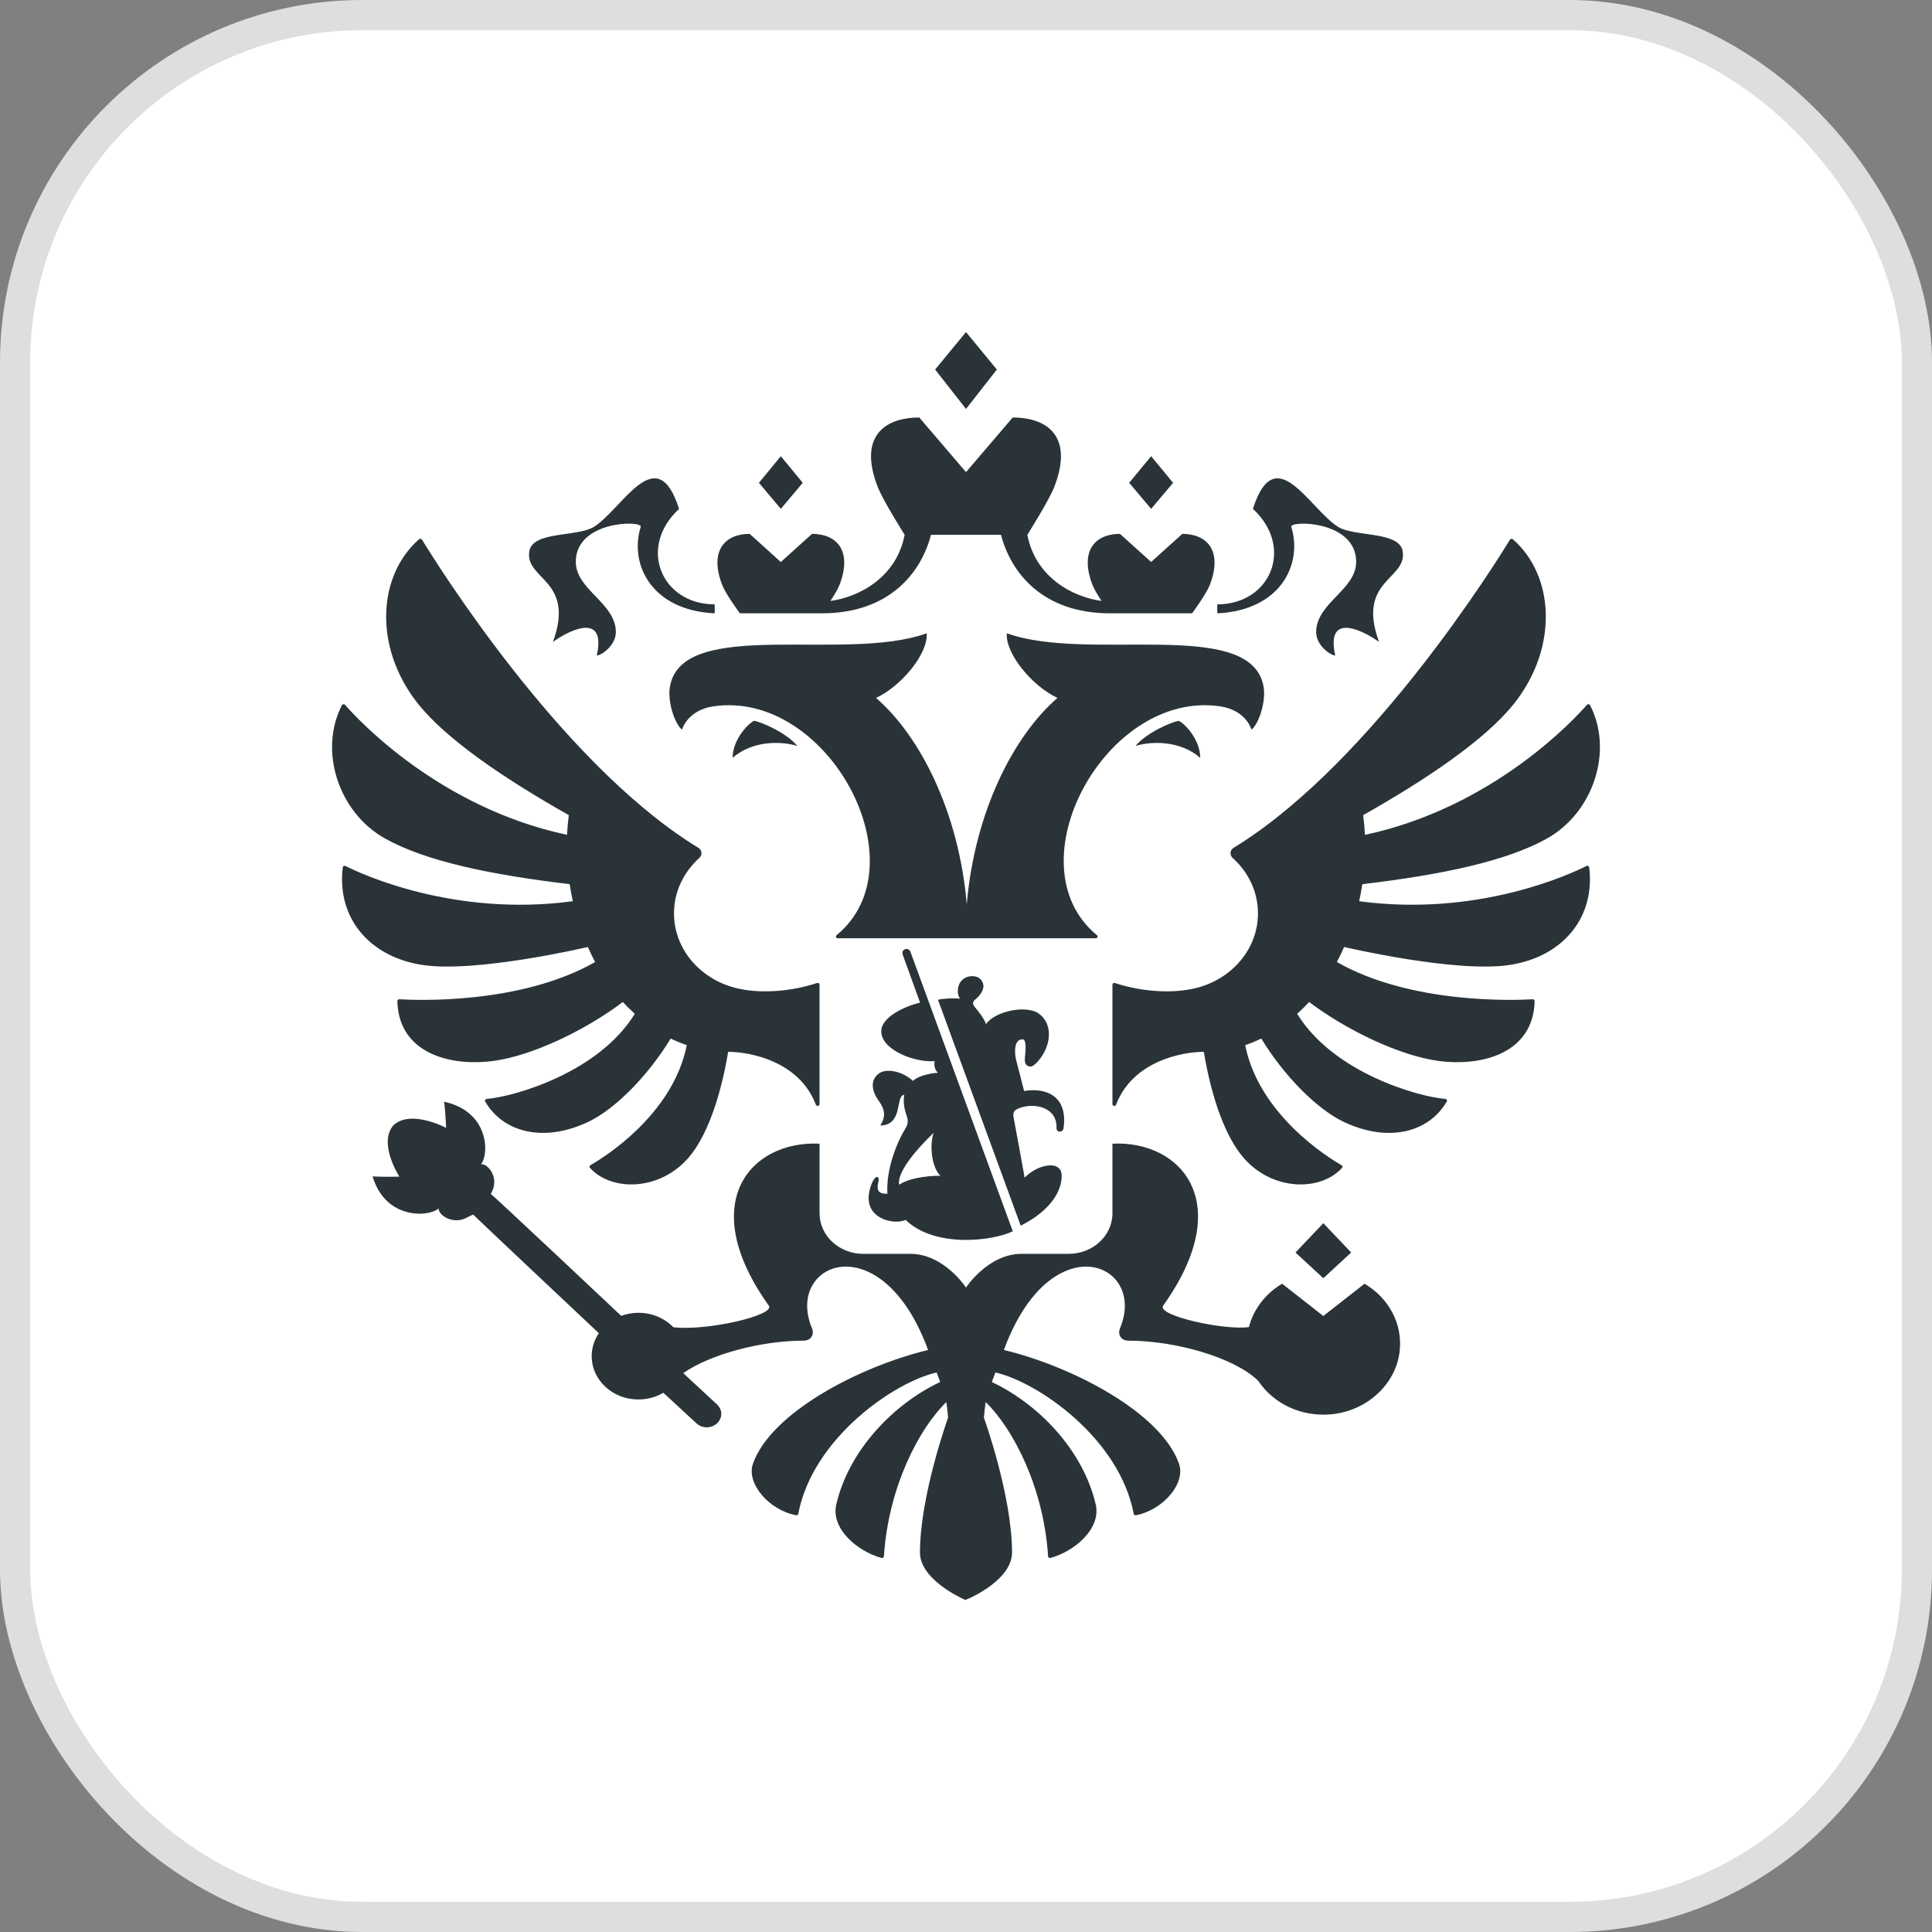 <svg width="64" height="64" viewBox="0 0 64 64" fill="none" xmlns="http://www.w3.org/2000/svg">
<rect x="0" y="0" width="64" height="64" fill="#808080" stroke="none"/>
<rect x="0.5" y="0.5" width="63" height="63" rx="11.5" fill="white" stroke="#DEDEDE"/>
<path fillRule="evenodd" clipRule="evenodd" d="M39.759 25.104C39.102 24.531 38.158 24.544 37.616 24.71C37.971 24.276 38.798 23.921 39.042 23.878C39.227 23.947 39.759 24.491 39.759 25.104ZM41.855 22.731C41.424 20.431 36.056 21.955 33.352 20.978C33.3 21.649 34.184 22.723 35.03 23.12C33.584 24.369 32.287 26.885 32.025 29.959C31.764 26.885 30.466 24.369 29.02 23.12C29.866 22.723 30.751 21.649 30.698 20.978C27.995 21.955 22.627 20.431 22.194 22.731C22.103 23.217 22.338 23.959 22.592 24.172C22.638 24.018 22.875 23.514 23.623 23.4C27.405 22.832 30.563 28.634 27.713 30.98C27.67 31.015 27.694 31.081 27.753 31.081H36.298C36.356 31.081 36.381 31.015 36.338 30.98C33.487 28.634 36.645 22.832 40.427 23.4C41.176 23.514 41.412 24.018 41.458 24.172C41.712 23.959 41.947 23.218 41.855 22.731ZM42.775 17.453C42.708 17.236 44.925 17.231 44.925 18.612C44.925 19.538 43.599 19.977 43.599 20.938C43.599 21.385 44.082 21.714 44.231 21.714C43.889 20.171 45.302 20.978 45.683 21.267C44.925 19.192 46.632 19.205 46.464 18.254C46.347 17.589 44.864 17.79 44.327 17.453C43.374 16.857 42.247 14.534 41.504 16.857C42.889 18.136 42.083 20.02 40.325 20.02C40.325 20.02 40.316 20.296 40.332 20.317C42.428 20.215 43.159 18.682 42.775 17.453ZM18.316 21.267C18.698 20.978 20.11 20.171 19.769 21.714C19.917 21.714 20.401 21.385 20.401 20.938C20.401 19.977 19.074 19.538 19.074 18.612C19.074 17.231 21.292 17.236 21.224 17.453C20.841 18.682 21.572 20.215 23.668 20.317C23.684 20.296 23.674 20.02 23.674 20.02C21.917 20.02 21.111 18.136 22.495 16.857C21.752 14.534 20.625 16.857 19.673 17.453C19.136 17.79 17.652 17.589 17.536 18.254C17.368 19.205 19.074 19.192 18.316 21.267ZM24.269 25.104C24.926 24.53 25.87 24.544 26.412 24.71C26.058 24.276 25.23 23.921 24.987 23.877C24.802 23.947 24.269 24.491 24.269 25.104ZM33.022 12.241L32 11L30.977 12.241L32 13.547L33.022 12.241ZM38.86 15.994L38.133 15.112L37.406 15.994L38.133 16.857L38.86 15.994ZM44.759 41.491L43.837 40.52L42.915 41.491L43.837 42.343L44.759 41.491ZM26.593 15.994L25.866 15.112L25.14 15.994L25.866 16.856L26.593 15.994ZM24.51 20.317H27.223C29.503 20.317 30.53 18.924 30.84 17.716H33.16C33.47 18.924 34.496 20.317 36.777 20.317H39.49C39.49 20.317 39.964 19.677 40.083 19.36C40.512 18.218 39.964 17.685 39.166 17.685L38.133 18.616L37.1 17.685C36.302 17.685 35.754 18.218 36.183 19.36C36.237 19.506 36.368 19.72 36.492 19.908C35.53 19.777 34.301 19.121 34.032 17.716C34.032 17.716 34.743 16.591 34.921 16.136C35.562 14.5 34.744 13.831 33.546 13.831L32 15.64L30.453 13.831C29.256 13.831 28.437 14.499 29.078 16.136C29.256 16.591 29.968 17.716 29.968 17.716C29.698 19.121 28.47 19.777 27.507 19.908C27.632 19.72 27.762 19.506 27.817 19.36C28.244 18.218 27.698 17.685 26.899 17.685L25.866 18.617L24.834 17.685C24.035 17.685 23.488 18.218 23.916 19.36C24.035 19.677 24.51 20.317 24.51 20.317ZM52.554 28.687C52.031 28.951 48.959 30.384 45.024 29.854C45.065 29.667 45.1 29.479 45.128 29.29C47.747 28.978 49.876 28.536 51.232 27.785C52.778 26.928 53.455 24.883 52.674 23.361C52.654 23.323 52.598 23.316 52.57 23.348C52.142 23.838 49.453 26.75 45.216 27.656C45.205 27.437 45.185 27.219 45.156 27.003C47.213 25.841 49.222 24.502 50.179 23.278C51.626 21.428 51.492 19.067 50.116 17.864C50.102 17.852 50.083 17.846 50.065 17.849C50.046 17.851 50.029 17.862 50.019 17.878C49.584 18.592 45.508 25.149 41.034 27.98C40.979 28.015 40.924 28.049 40.869 28.082C40.741 28.159 40.727 28.325 40.836 28.424C41.352 28.889 41.672 29.537 41.672 30.256C41.672 31.506 40.704 32.546 39.425 32.771C38.774 32.897 37.836 32.86 36.934 32.564C36.893 32.55 36.851 32.577 36.851 32.618V36.577C36.851 36.641 36.949 36.657 36.972 36.595C37.52 35.15 39.161 34.843 39.878 34.843C40.136 36.388 40.598 37.667 41.197 38.356C42.173 39.475 43.766 39.46 44.457 38.686C44.468 38.673 44.473 38.656 44.47 38.639C44.467 38.622 44.456 38.608 44.441 38.599C44.035 38.367 41.713 36.948 41.248 34.622C41.431 34.559 41.611 34.487 41.782 34.403C42.532 35.638 43.623 36.738 44.502 37.158C45.977 37.863 47.328 37.52 47.927 36.489C47.949 36.452 47.922 36.407 47.878 36.403C46.966 36.33 44.164 35.531 42.971 33.584C43.108 33.459 43.242 33.329 43.366 33.191C44.614 34.136 46.379 34.972 47.642 35.143C49.121 35.343 50.796 34.874 50.837 33.162C50.837 33.128 50.806 33.1 50.77 33.102C50.244 33.134 46.765 33.284 44.285 31.868C44.371 31.705 44.452 31.539 44.526 31.37C44.526 31.37 48.273 32.252 50.048 31.959C51.812 31.67 52.845 30.361 52.645 28.732C52.64 28.692 52.592 28.668 52.554 28.687ZM19.473 31.37C19.548 31.539 19.628 31.705 19.715 31.868C17.236 33.284 13.758 33.135 13.23 33.102C13.193 33.1 13.162 33.13 13.163 33.163C13.204 34.874 14.878 35.343 16.357 35.143C17.62 34.973 19.385 34.136 20.633 33.191C20.758 33.329 20.891 33.459 21.028 33.584C19.834 35.531 17.034 36.33 16.121 36.403C16.077 36.407 16.051 36.452 16.072 36.489C16.671 37.52 18.022 37.863 19.498 37.158C20.376 36.738 21.468 35.638 22.217 34.403C22.389 34.487 22.569 34.559 22.751 34.622C22.287 36.948 19.964 38.367 19.558 38.599C19.543 38.608 19.532 38.622 19.529 38.639C19.526 38.656 19.531 38.673 19.543 38.686C20.233 39.46 21.827 39.475 22.803 38.356C23.402 37.667 23.863 36.388 24.121 34.843C24.839 34.843 26.479 35.15 27.027 36.596C27.051 36.657 27.148 36.641 27.148 36.577V32.618C27.148 32.577 27.106 32.55 27.065 32.564C26.164 32.86 25.225 32.897 24.575 32.771C23.295 32.546 22.327 31.506 22.327 30.256C22.327 29.537 22.648 28.889 23.163 28.423C23.273 28.325 23.259 28.159 23.131 28.082C23.075 28.049 23.02 28.015 22.965 27.98C18.493 25.151 14.42 18.599 13.981 17.879C13.96 17.845 13.912 17.838 13.881 17.864C12.507 19.069 12.374 21.428 13.82 23.278C14.777 24.502 16.786 25.841 18.843 27.002C18.814 27.219 18.794 27.437 18.784 27.655C14.55 26.751 11.863 23.843 11.431 23.35C11.402 23.316 11.345 23.323 11.325 23.362C10.546 24.884 11.222 26.928 12.767 27.784C14.124 28.535 16.252 28.977 18.871 29.289C18.899 29.479 18.934 29.667 18.975 29.854C15.044 30.383 11.974 28.954 11.446 28.688C11.407 28.668 11.359 28.692 11.354 28.734C11.156 30.362 12.188 31.67 13.952 31.959C15.727 32.252 19.473 31.37 19.473 31.37ZM43.837 43.594L42.472 42.525C41.928 42.847 41.527 43.36 41.372 43.961C40.551 44.076 38.312 43.581 38.53 43.253C40.983 39.818 39.106 37.773 36.851 37.886V40.193C36.851 40.934 36.202 41.535 35.401 41.535H33.844C32.727 41.535 32 42.652 32 42.652C32 42.652 31.272 41.535 30.155 41.535H28.598C27.797 41.535 27.149 40.934 27.149 40.193V37.886C24.893 37.773 23.015 39.818 25.469 43.253C25.685 43.578 23.384 44.098 22.305 43.966C22.02 43.673 21.61 43.488 21.151 43.488C20.956 43.488 20.762 43.522 20.579 43.59C20.579 43.59 16.338 39.593 16.26 39.554L16.295 39.473C16.537 39.023 16.167 38.533 15.933 38.568C16.205 38.243 16.218 36.824 14.711 36.496C14.755 36.781 14.778 37.363 14.778 37.363C14.778 37.363 13.615 36.737 13.031 37.277C12.518 37.882 13.23 38.978 13.23 38.978C13.23 38.978 12.635 38.992 12.342 38.968C12.773 40.419 14.219 40.317 14.532 40.03C14.512 40.261 15.035 40.59 15.478 40.326L15.672 40.232C15.707 40.278 19.837 44.163 19.837 44.163C19.648 44.443 19.557 44.787 19.62 45.154C19.718 45.727 20.197 46.202 20.81 46.325C21.242 46.412 21.649 46.328 21.975 46.138L23.069 47.148C23.166 47.236 23.297 47.291 23.445 47.281C23.712 47.263 23.912 47.047 23.892 46.8C23.883 46.688 23.826 46.592 23.747 46.519C23.729 46.5 22.633 45.487 22.633 45.487C23.538 44.856 25.222 44.411 26.621 44.411C26.867 44.411 26.982 44.204 26.898 44.001C26.264 42.484 27.626 41.386 29.035 42.28C29.65 42.67 30.274 43.438 30.745 44.72C28.433 45.278 25.53 46.812 24.942 48.488C24.716 49.135 25.463 50.017 26.37 50.195C26.387 50.198 26.403 50.195 26.417 50.187C26.431 50.178 26.441 50.164 26.444 50.148C26.918 47.646 29.62 45.782 31.027 45.465C31.098 45.654 31.074 45.593 31.145 45.78C29.614 46.501 28.128 48.022 27.704 49.83C27.509 50.658 28.437 51.404 29.203 51.609C29.241 51.619 29.279 51.592 29.281 51.555C29.427 49.269 30.441 47.327 31.349 46.444C31.374 46.616 31.393 46.79 31.406 46.964C31.406 46.964 30.475 49.544 30.475 51.427C30.475 52.303 31.783 52.914 31.976 53C32.218 52.914 33.525 52.303 33.525 51.427C33.525 49.544 32.594 46.964 32.594 46.964C32.607 46.79 32.626 46.616 32.651 46.444C33.559 47.327 34.574 49.268 34.719 51.554C34.721 51.592 34.759 51.619 34.797 51.609C35.563 51.404 36.49 50.658 36.296 49.83C35.871 48.022 34.387 46.502 32.855 45.781C32.925 45.593 32.902 45.654 32.973 45.465C34.38 45.782 37.082 47.646 37.556 50.148C37.559 50.164 37.569 50.178 37.583 50.186C37.596 50.195 37.613 50.198 37.629 50.195C38.536 50.017 39.284 49.135 39.056 48.488C38.471 46.813 35.567 45.278 33.255 44.72C33.726 43.438 34.35 42.67 34.965 42.28C36.373 41.386 37.736 42.485 37.102 44.001C37.017 44.204 37.132 44.411 37.379 44.411C38.961 44.411 40.909 44.98 41.681 45.743C42.173 46.479 43.084 46.95 44.112 46.849C45.279 46.735 46.231 45.862 46.363 44.783C46.478 43.837 45.986 42.987 45.203 42.525L43.837 43.594ZM33.776 36.704C34.263 36.524 35.025 36.67 34.999 37.369C34.993 37.527 35.216 37.527 35.232 37.365C35.378 36.319 34.667 36.017 33.924 36.14C33.831 35.78 33.756 35.465 33.67 35.154C33.601 34.901 33.576 34.428 33.869 34.428C34.028 34.428 33.964 34.868 33.949 35.058C33.936 35.225 33.996 35.326 34.132 35.33C34.217 35.334 34.322 35.226 34.385 35.155C34.811 34.676 34.91 33.934 34.411 33.577C33.994 33.276 32.95 33.5 32.663 33.927C32.619 33.766 32.412 33.501 32.312 33.385C32.216 33.272 32.191 33.194 32.325 33.095C32.388 33.047 32.578 32.858 32.578 32.664C32.578 32.548 32.488 32.336 32.203 32.336C31.979 32.336 31.729 32.491 31.729 32.836C31.729 32.913 31.748 32.995 31.797 33.084C31.655 33.06 31.27 33.07 31.072 33.119L33.811 40.601C34.595 40.216 35.169 39.606 35.169 38.951C35.169 38.393 34.344 38.578 33.943 39.014C33.814 38.306 33.699 37.653 33.574 37.002C33.54 36.822 33.631 36.758 33.776 36.704ZM29.903 31.621L30.479 33.213C29.986 33.329 29.193 33.687 29.193 34.16C29.193 34.791 30.314 35.202 30.962 35.152C30.93 35.296 30.967 35.424 31.068 35.541C30.833 35.541 30.389 35.651 30.243 35.807C29.9 35.488 29.362 35.372 29.107 35.566C28.85 35.761 28.842 36.093 29.11 36.467C29.297 36.726 29.367 36.981 29.157 37.282C29.938 37.282 29.65 36.271 29.956 36.271C29.916 36.467 29.941 36.694 30.03 36.945C30.089 37.112 30.089 37.231 29.988 37.392C29.736 37.793 29.344 38.714 29.397 39.547C29.141 39.545 29.011 39.483 29.101 39.135C29.135 39.005 29.054 38.913 28.948 39.072C28.83 39.249 28.773 39.55 28.773 39.678C28.773 40.42 29.661 40.569 30 40.412C30.98 41.356 32.905 41.105 33.55 40.788L30.16 31.531C30.091 31.356 29.842 31.44 29.903 31.621ZM29.785 39.247C29.715 38.865 30.248 38.184 30.926 37.527C30.782 37.955 30.871 38.694 31.154 38.948C30.663 38.948 30.079 39.04 29.785 39.247Z" fill="#2A3338"/>
</svg>
